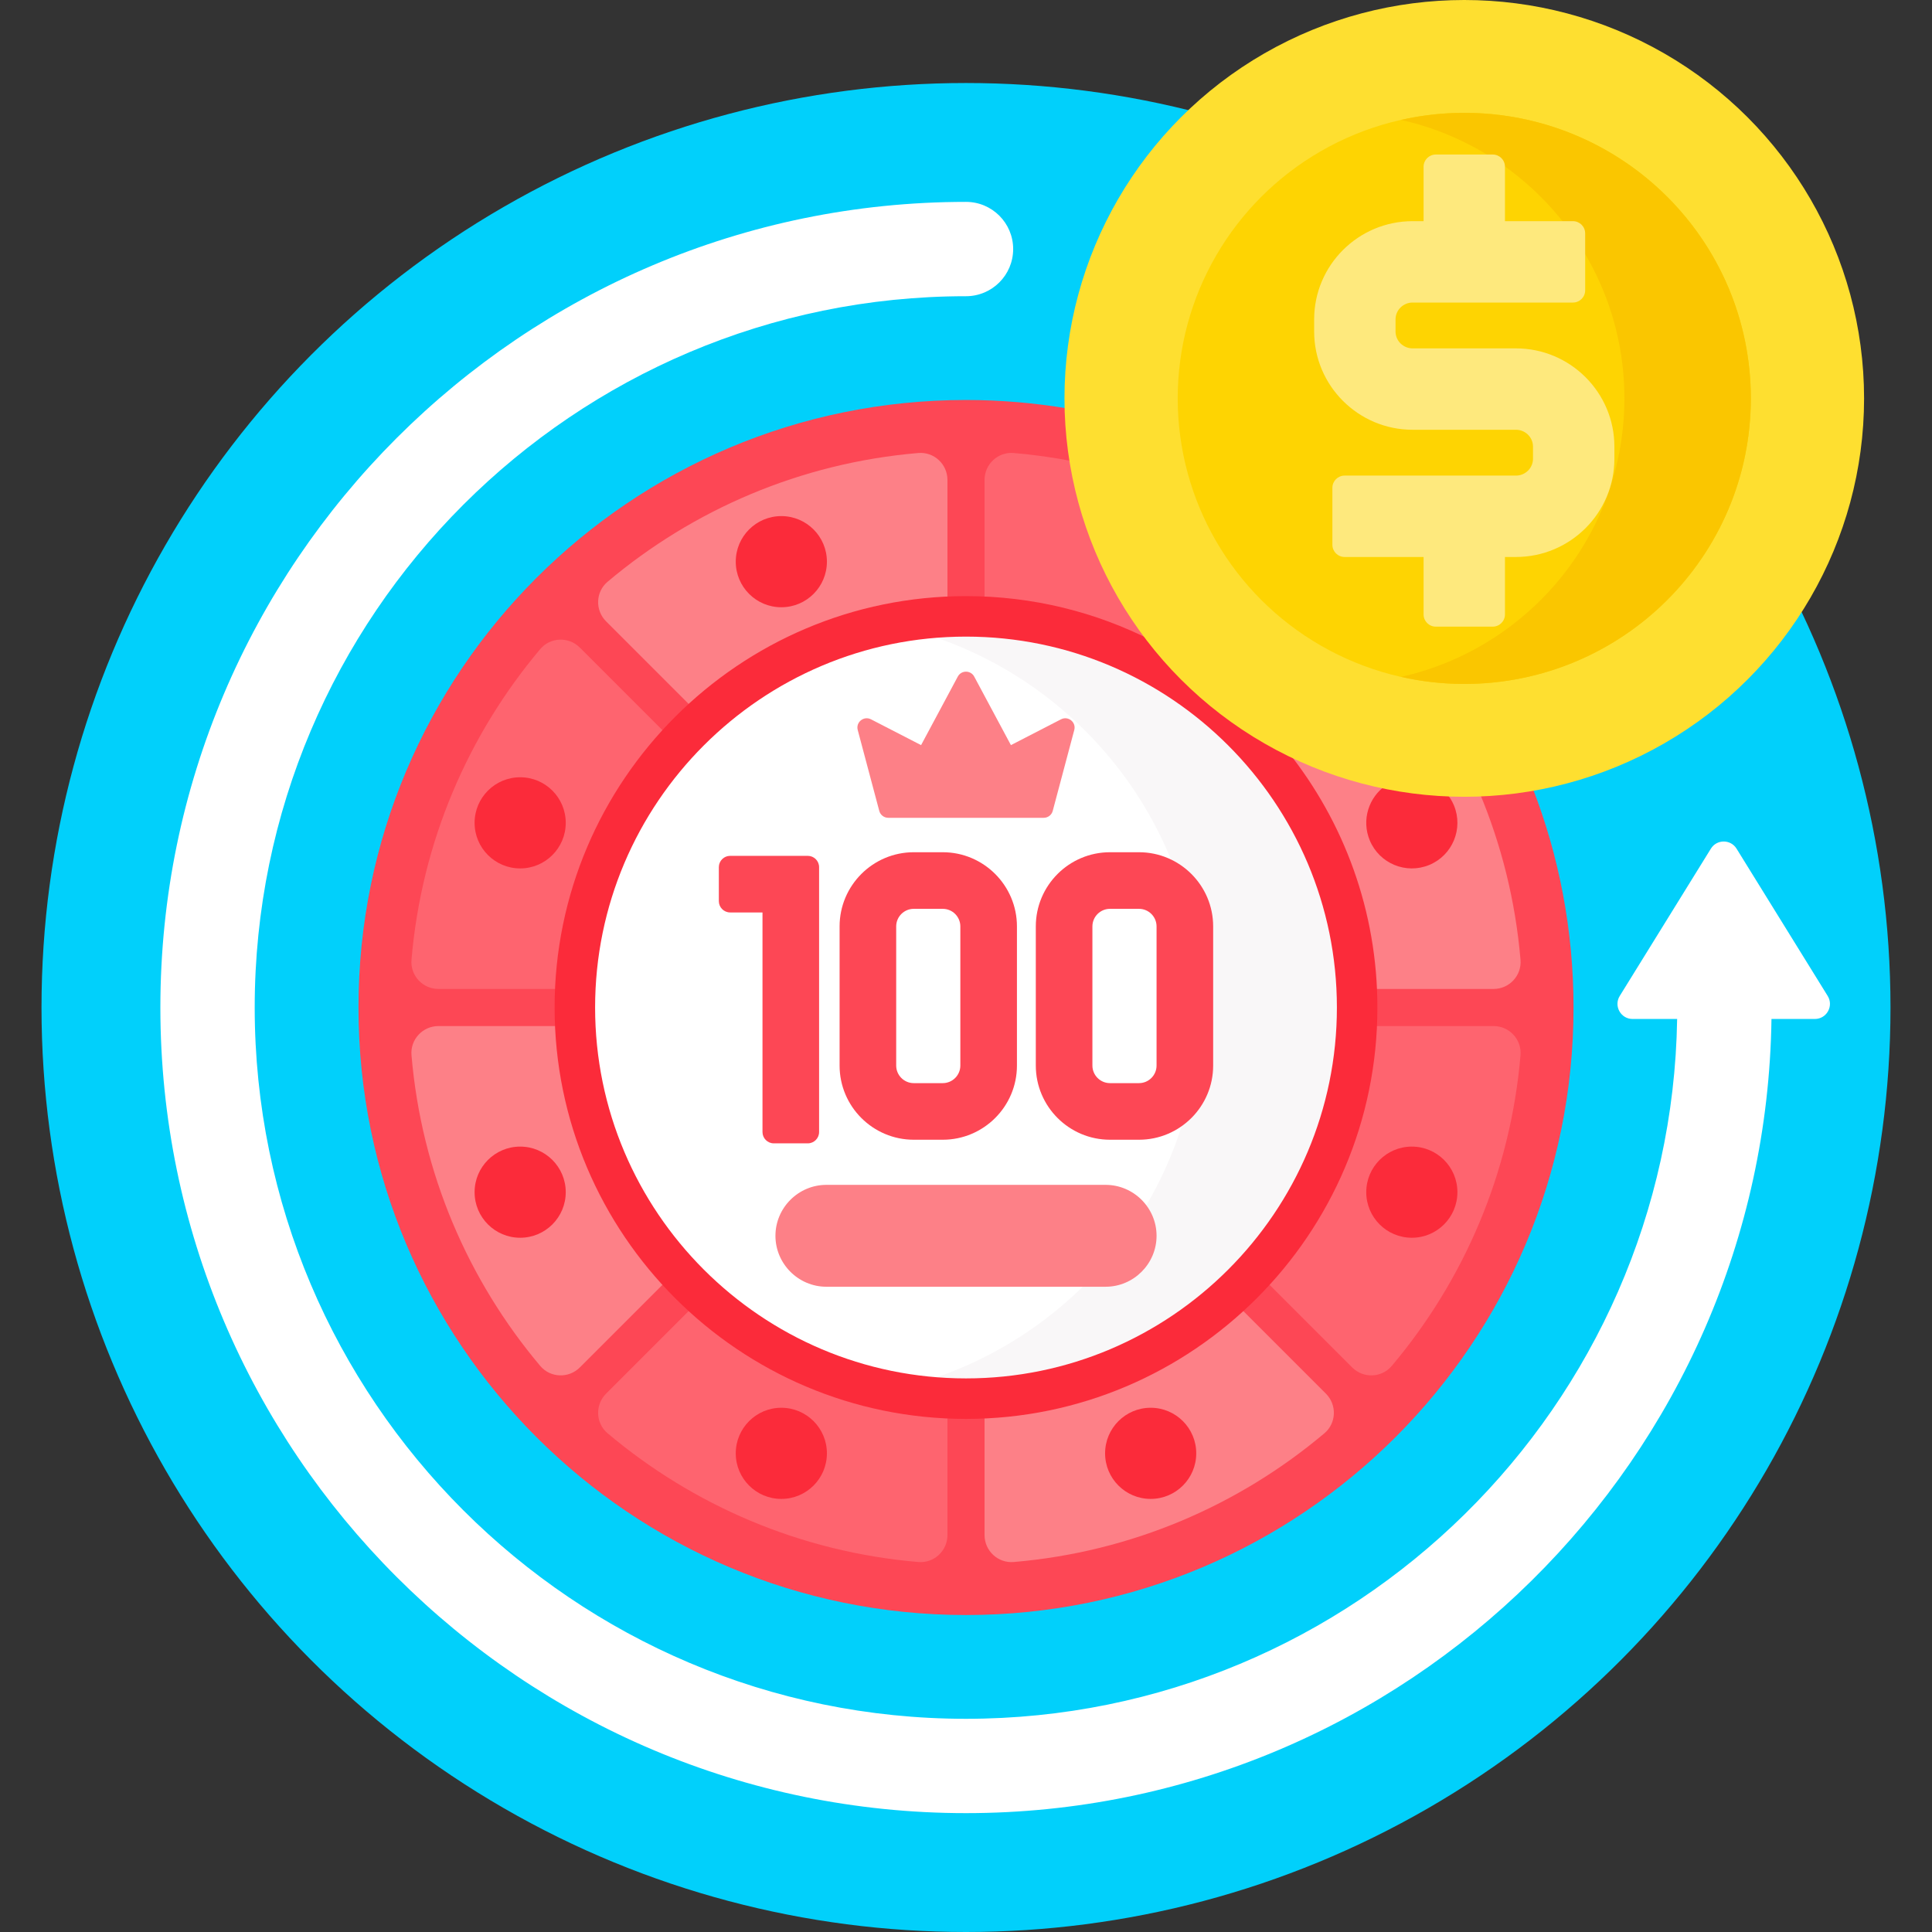 <svg id="Capa_1" enable-background="new 0 0 512 512" height="512" viewBox="0 0 512 512" width="512" xmlns="http://www.w3.org/2000/svg"><rect x="0" y="0" width="512" height="512" fill="#333333" stroke="none"/><g><circle cx="256" cy="267" fill="#01d0fb" r="245"/><g><path d="m388.048 210.155c-56.962 0-103.47-45.451-104.917-101.867-8.822-1.497-17.883-2.288-27.131-2.288-88.918 0-161 72.082-161 161s72.082 161 161 161 161-72.082 161-161c0-20.598-3.875-40.29-10.924-58.394-5.859 1.015-11.882 1.549-18.028 1.549z" fill="#fd4755"/><g><path d="m284.437 122.261c-5.175-1.011-10.445-1.758-15.798-2.212-4.16-.353-7.722 2.962-7.722 7.137v36.275c24.919 1.164 47.539 11.122 64.821 26.847l.366-.366c-21.781-15.921-37.194-39.999-41.667-67.681z" fill="#fe646f"/><path d="m179.309 197.262-25.647-25.648c-2.948-2.948-7.807-2.785-10.493.403-19.08 22.642-31.467 51.103-34.119 82.344-.353 4.16 2.962 7.722 7.137 7.722h36.275c1.163-24.919 11.122-47.538 26.847-64.821z" fill="#fe646f"/><path d="m395.814 271.917h-36.275c-1.164 24.919-11.123 47.539-26.847 64.821l25.648 25.648c2.947 2.948 7.807 2.784 10.493-.403 19.08-22.642 31.467-51.103 34.119-82.344.352-4.16-2.963-7.722-7.138-7.722z" fill="#fe646f"/><g fill="#fd8087"><path d="m152.461 271.917h-36.275c-4.175 0-7.49 3.562-7.137 7.722 2.651 31.24 15.039 59.702 34.119 82.344 2.686 3.188 7.546 3.351 10.493.403l25.647-25.648c-15.724-17.283-25.683-39.902-26.847-64.821z"/><path d="m325.738 343.691c-17.283 15.725-39.902 25.683-64.821 26.847v36.275c0 4.175 3.562 7.49 7.722 7.137 31.24-2.651 59.702-15.039 82.344-34.119 3.188-2.686 3.351-7.546.403-10.493z"/><path d="m186.262 190.309c17.283-15.725 39.902-25.684 64.821-26.847v-36.275c0-4.175-3.562-7.49-7.722-7.137-31.24 2.651-59.702 15.039-82.344 34.119-3.188 2.686-3.351 7.546-.403 10.493z"/><path d="m392.095 210.07c-1.344.051-2.691.085-4.047.085-19.556 0-37.876-5.363-53.568-14.682l-1.789 1.789c15.725 17.283 25.684 39.902 26.847 64.821h36.275c4.175 0 7.49-3.562 7.137-7.722-1.322-15.58-5.067-30.47-10.855-44.291z"/></g><path d="m186.262 343.691-25.648 25.648c-2.948 2.948-2.784 7.807.403 10.493 22.642 19.08 51.104 31.467 82.344 34.119 4.16.353 7.722-2.962 7.722-7.137v-36.275c-24.918-1.164-47.538-11.123-64.821-26.848z" fill="#fe646f"/></g><g><g fill="#fb2b3a"><g><circle cx="207.061" cy="148.85" r="12.078"/><circle cx="304.939" cy="385.15" r="12.078"/></g><g><circle cx="137.85" cy="315.939" r="12.078"/><path d="m383.166 210.038c-5.398-.248-10.691-.902-15.849-1.936-4.612 3.158-6.55 9.211-4.326 14.58 2.553 6.163 9.618 9.089 15.781 6.537 6.163-2.553 9.089-9.618 6.537-15.781-.532-1.283-1.268-2.417-2.143-3.4z"/></g><g><circle cx="137.85" cy="218.061" r="12.078"/><circle cx="374.15" cy="315.939" r="12.078"/></g></g><g><circle cx="207.061" cy="385.15" fill="#fb2b3a" r="12.078"/></g></g><circle cx="256" cy="267" fill="#fff" r="103.658"/><path d="m256 163.342c-7.134 0-14.1.721-20.829 2.094 47.266 9.643 82.829 51.45 82.829 101.564s-35.563 91.921-82.829 101.563c6.729 1.373 13.694 2.094 20.829 2.094 57.249 0 103.657-46.409 103.657-103.658s-46.408-103.657-103.657-103.657z" fill="#f9f7f8"/><path d="m305.229 169.741c-14.796-7.52-31.526-11.765-49.229-11.765-60.116 0-109.024 48.908-109.024 109.024s48.908 109.024 109.024 109.024 109.024-48.908 109.024-109.024c0-25.609-8.88-49.18-23.716-67.807-14.128-7.032-26.453-17.144-36.079-29.452zm-49.229 195.55c-54.198 0-98.291-44.093-98.291-98.291s44.093-98.291 98.291-98.291 98.291 44.093 98.291 98.291-44.093 98.291-98.291 98.291z" fill="#fb2b3a"/></g><g><g><path d="m214.069 303h-9c-1.657 0-3-1.343-3-3v-58.192h-8.569c-1.657 0-3-1.343-3-3v-9c0-1.657 1.343-3 3-3h20.569c1.657 0 3 1.343 3 3v70.192c0 1.657-1.343 3-3 3z" fill="#fd4755"/></g><g><path d="m249.841 302.042h-7.682c-10.84 0-19.659-8.818-19.659-19.658v-36.875c0-10.84 8.819-19.659 19.659-19.659h7.682c10.84 0 19.659 8.819 19.659 19.659v36.875c0 10.84-8.819 19.658-19.659 19.658zm-7.682-61.192c-2.569 0-4.659 2.09-4.659 4.659v36.875c0 2.568 2.09 4.658 4.659 4.658h7.682c2.569 0 4.659-2.09 4.659-4.658v-36.875c0-2.569-2.09-4.659-4.659-4.659z" fill="#fd4755"/></g><g><path d="m301.841 302.042h-7.682c-10.84 0-19.659-8.818-19.659-19.658v-36.875c0-10.84 8.819-19.659 19.659-19.659h7.682c10.84 0 19.659 8.819 19.659 19.659v36.875c0 10.84-8.819 19.658-19.659 19.658zm-7.682-61.192c-2.569 0-4.659 2.09-4.659 4.659v36.875c0 2.568 2.09 4.658 4.659 4.658h7.682c2.569 0 4.659-2.09 4.659-4.658v-36.875c0-2.569-2.09-4.659-4.659-4.659z" fill="#fd4755"/></g></g><path d="m484.356 263.935-24.151-39.031c-1.563-2.527-5.239-2.527-6.803 0l-24.151 39.031c-1.649 2.665.268 6.105 3.401 6.105h11.809c-1.631 102.541-85.538 185.46-188.461 185.46-103.939 0-188.5-84.561-188.5-188.5s84.561-188.5 188.5-188.5c6.903 0 12.5-5.597 12.5-12.5s-5.597-12.5-12.5-12.5c-117.725 0-213.5 95.775-213.5 213.5s95.775 213.5 213.5 213.5c116.708 0 211.828-94.133 213.461-210.461h11.493c3.134 0 5.051-3.44 3.402-6.104z" fill="#fff"/><path d="m293 341h-74c-7.425 0-13.5-6.075-13.5-13.5 0-7.425 6.075-13.5 13.5-13.5h74c7.425 0 13.5 6.075 13.5 13.5 0 7.425-6.075 13.5-13.5 13.5z" fill="#fd8087"/><path d="m267.904 197.465-9.727-18.161c-.931-1.738-3.423-1.738-4.354 0l-9.727 18.161-13.273-6.838c-1.904-.981-4.068.761-3.517 2.831l5.707 21.435c.288 1.081 1.267 1.834 2.386 1.834h41.202c1.119 0 2.098-.753 2.386-1.834l5.707-21.435c.551-2.07-1.613-3.811-3.517-2.831z" fill="#fd8087"/><g><g><ellipse cx="388.048" cy="105.578" fill="#fedf30" rx="105.952" ry="105.578"/></g><g><ellipse cx="388.048" cy="105.578" fill="#fed402" rx="75.944" ry="75.675"/></g><path d="m388.048 29.903c-5.76 0-11.361.66-16.754 1.871 33.877 7.605 59.19 37.751 59.19 73.804 0 36.055-25.313 66.199-59.19 73.804 5.393 1.211 10.995 1.871 16.754 1.871 41.942 0 75.944-33.881 75.944-75.675 0-41.793-34.002-75.675-75.944-75.675z" fill="#fac600"/><path d="m401.741 92.324h-1.299-26.088c-2.493 0-4.522-2.004-4.522-4.468v-3.213c0-2.462 2.029-4.464 4.522-4.464h42.497c1.787 0 3.235-1.448 3.235-3.235v-15.097c0-1.787-1.448-3.235-3.235-3.235h-18.019v-14.426c0-1.787-1.448-3.235-3.235-3.235h-15.097c-1.787 0-3.235 1.448-3.235 3.235v14.426h-2.911c-14.385 0-26.089 11.677-26.089 26.031v3.213c0 14.355 11.703 26.035 26.089 26.035h27.387c2.494 0 4.522 2.004 4.522 4.468v3.211c0 2.464-2.028 4.468-4.522 4.468h-45.408c-1.787 0-3.235 1.448-3.235 3.235v15.097c0 1.787 1.448 3.235 3.235 3.235h20.932v15.225c0 1.787 1.448 3.235 3.235 3.235h15.097c1.787 0 3.235-1.448 3.235-3.235v-15.225h2.91c14.385 0 26.089-11.679 26.089-26.035v-3.211c-.001-14.356-11.705-26.035-26.09-26.035z" fill="#fee97d"/></g></g></svg>